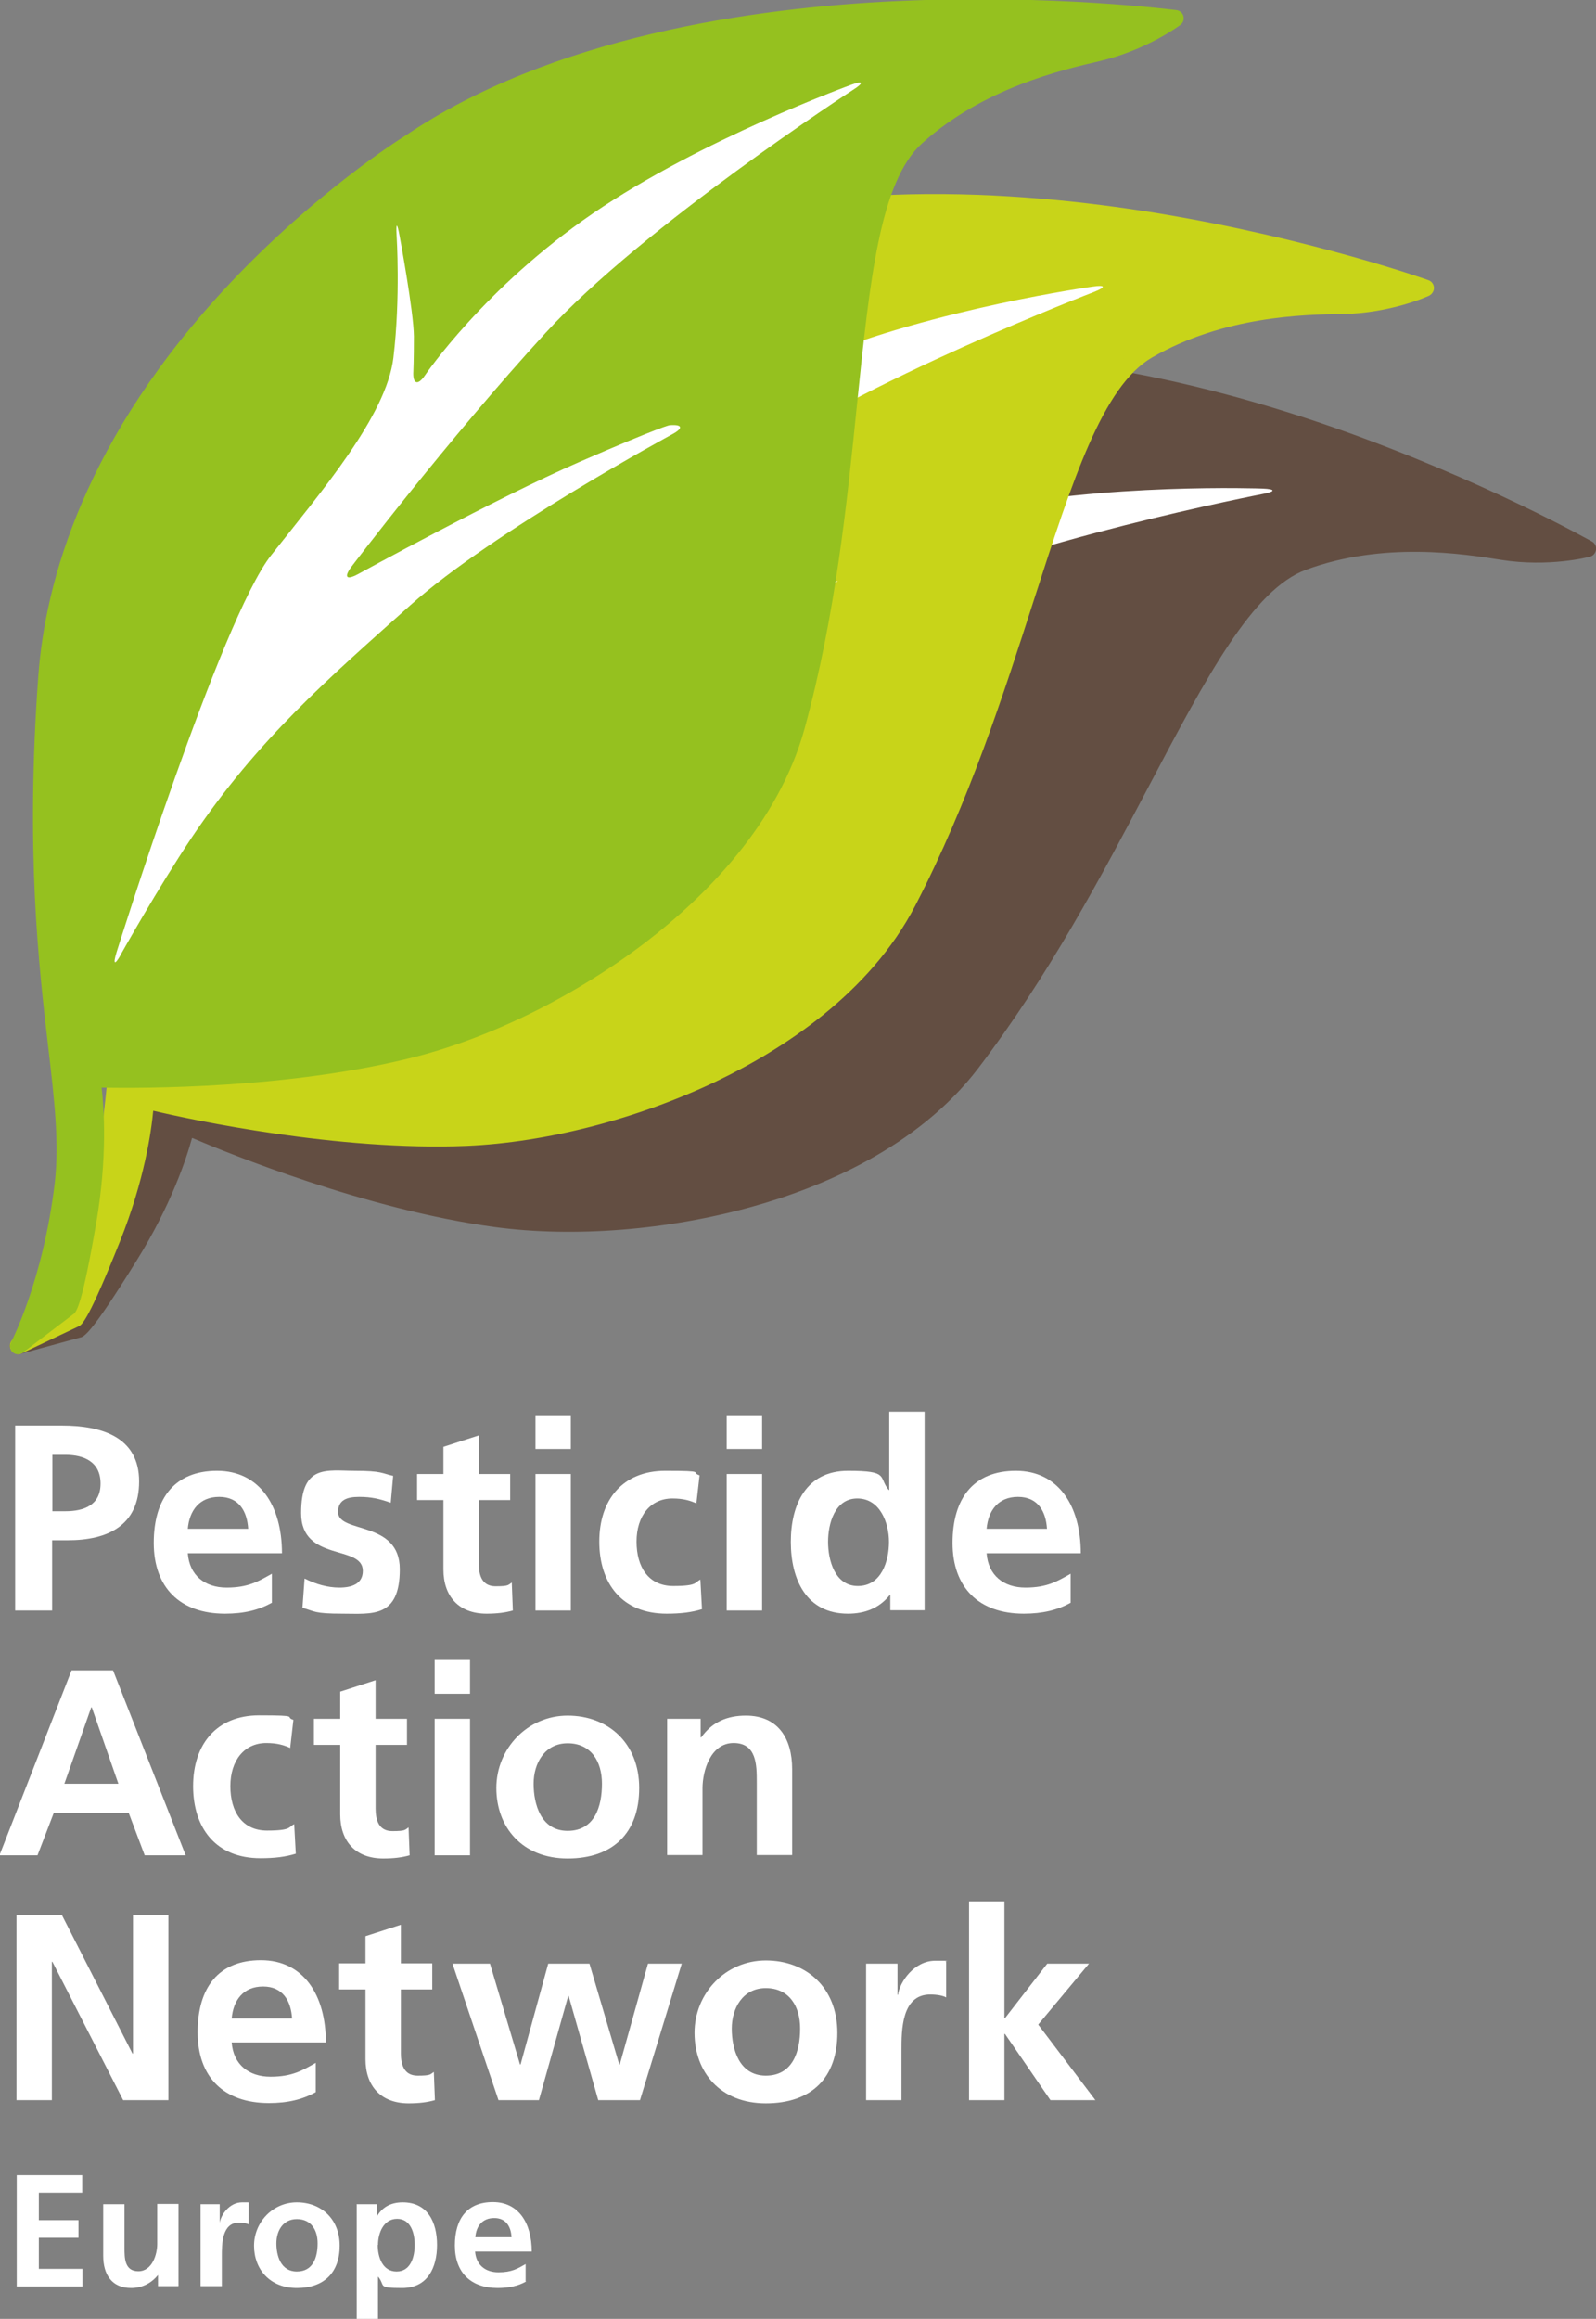 <?xml version="1.0" encoding="UTF-8"?>
<svg id="Layer_1" data-name="Layer 1" xmlns="http://www.w3.org/2000/svg" version="1.1" viewBox="0 0 600 871.4">
  <rect x="0" y="0" width="600" height="871.4" fill="#808080" stroke="none"/>
  <defs>
    <style>
      .cls-1 {
        fill: #634e42;
      }

      .cls-1, .cls-2, .cls-3, .cls-4 {
        stroke-width: 0px;
      }

      .cls-2 {
        fill: #95c11f;
      }

      .cls-3 {
        fill: #c8d419;
      }

      .cls-4 {
        fill: #fff;
      }
    </style>
  </defs>
  <g>
    <path class="cls-4" d="M5.7,535.7h17.6c15.1,0,29,4.4,29,21s-11.8,22.1-26.8,22.1h-5.9v26.4H5.7v-69.5ZM19.7,567.9h4.9c7,0,13.2-2.3,13.2-10.4s-6.1-10.8-13.2-10.8h-4.9s0,21.2,0,21.2Z"/>
    <path class="cls-4" d="M102.2,602.3c-4.9,2.7-10.4,4.1-17.6,4.1-16.9,0-26.8-9.8-26.8-26.6s7.9-27.1,23.8-27.1,24.4,13,24.4,31h-35.4c.6,8.3,6.4,12.9,14.6,12.9s12-2.4,17-5.2v10.9h0ZM93.3,574.5c-.4-6.5-3.4-12-10.9-12s-11.2,5.2-11.8,12h22.7Z"/>
    <path class="cls-4" d="M146.9,564.7c-4.1-1.4-7.1-2.2-11.9-2.2s-7.9,1.3-7.9,5.7c0,8.2,23.2,3,23.2,21.5s-10.6,16.7-21.5,16.7-10.3-.9-15.1-2.2l.8-11c4.2,2.1,8.6,3.4,13.1,3.4s8.8-1.3,8.8-6.3c0-10-23.2-3.2-23.2-21.7s9.7-15.9,20.1-15.9,10.3,1,14.5,1.9l-.9,10.1h0Z"/>
    <path class="cls-4" d="M166.7,563.7h-9.9v-9.8h9.9v-10.2l13.3-4.3v14.5h11.8v9.8h-11.8v23.9c0,4.4,1.2,8.5,6.3,8.5s4.7-.5,6.1-1.4l.4,10.5c-2.8.8-5.9,1.2-9.9,1.2-10.4,0-16.2-6.5-16.2-16.6v-26.1h0Z"/>
    <path class="cls-4" d="M201.3,531.8h13.3v12.7h-13.3v-12.7ZM201.3,553.9h13.3v51.3h-13.3v-51.3Z"/>
    <path class="cls-4" d="M261.9,565c-2.4-1.1-5-1.9-9.1-1.9-8.3,0-13.5,6.6-13.5,16.2s4.5,16.7,13.8,16.7,8-1.4,10.2-2.4l.6,11.1c-3.9,1.2-7.9,1.7-13.3,1.7-16.8,0-25.3-11.4-25.3-27.1s8.8-26.6,24.8-26.6,9.3.6,12.9,1.7l-1.2,10.5h.1Z"/>
    <path class="cls-4" d="M273.2,531.8h13.3v12.7h-13.3v-12.7ZM273.2,553.9h13.3v51.3h-13.3v-51.3Z"/>
    <path class="cls-4" d="M334.7,599.4h-.2c-4,5-9.5,7-15.7,7-15.7,0-21.5-12.9-21.5-27s5.8-26.7,21.5-26.7,11.3,2.3,15.3,7.2h.2v-29.4h13.3v74.6h-12.9v-5.8h0ZM322.5,596c8.9,0,11.7-9.4,11.7-16.6s-3.4-16.3-11.9-16.3-11,9.5-11,16.3,2.5,16.6,11.2,16.6h0Z"/>
    <path class="cls-4" d="M402.5,602.3c-4.9,2.7-10.5,4.1-17.6,4.1-16.9,0-26.8-9.8-26.8-26.6s7.9-27.1,23.8-27.1,24.4,13,24.4,31h-35.4c.6,8.3,6.4,12.9,14.6,12.9s12-2.4,17-5.2v10.9h0ZM393.6,574.5c-.4-6.5-3.4-12-10.9-12s-11.2,5.2-11.8,12h22.7,0Z"/>
  </g>
  <g>
    <path class="cls-4" d="M26.8,627.7h15.7l27.3,69.5h-15.4l-6-15.9h-28.2l-6.1,15.9H-.2l27.1-69.5h-.1ZM34.5,641.6h-.2l-10.1,28.7h20.3l-10-28.7Z"/>
    <path class="cls-4" d="M109.2,656.9c-2.4-1.1-5-1.9-9.1-1.9-8.3,0-13.5,6.6-13.5,16.2s4.5,16.7,13.8,16.7,8-1.4,10.2-2.4l.6,11.1c-3.9,1.2-7.9,1.7-13.3,1.7-16.8,0-25.3-11.4-25.3-27.1s8.8-26.6,24.8-26.6,9.3.6,12.9,1.7l-1.2,10.5h0Z"/>
    <path class="cls-4" d="M127.9,655.7h-9.9v-9.8h9.9v-10.2l13.3-4.3v14.5h11.8v9.8h-11.8v23.9c0,4.4,1.2,8.5,6.3,8.5s4.7-.5,6.1-1.4l.4,10.5c-2.8.8-5.9,1.2-9.9,1.2-10.5,0-16.2-6.5-16.2-16.6v-26.1h0Z"/>
    <path class="cls-4" d="M163.4,623.8h13.3v12.7h-13.3v-12.7ZM163.4,645.9h13.3v51.3h-13.3v-51.3Z"/>
    <path class="cls-4" d="M213.4,644.7c15.2,0,26.9,10.3,26.9,27.2s-9.9,26.5-26.9,26.5-26.8-11.7-26.8-26.5,11.7-27.2,26.8-27.2ZM213.4,688c10.2,0,12.9-9.2,12.9-17.7s-4.2-15.2-12.9-15.2-12.8,7.6-12.8,15.2,2.7,17.7,12.8,17.7Z"/>
    <path class="cls-4" d="M250.8,645.9h12.6v7h.2c4.2-5.9,9.9-8.2,16.8-8.2,12.1,0,17.4,8.6,17.4,20.1v32.3h-13.3v-27.4c0-6.3,0-14.7-8.7-14.7s-11.7,10.5-11.7,17v25.1h-13.3v-51.3h0Z"/>
  </g>
  <g>
    <path class="cls-4" d="M6.2,719.7h17.1l26.5,52h.2v-52h13.3v69.5h-17l-26.6-52h-.2v52H6.2v-69.5Z"/>
    <path class="cls-4" d="M118.7,786.2c-4.9,2.7-10.4,4.1-17.6,4.1-16.9,0-26.8-9.7-26.8-26.6s7.9-27.1,23.8-27.1,24.4,13,24.4,30.9h-35.4c.6,8.3,6.4,12.9,14.6,12.9s12-2.4,17-5.2v11ZM109.8,758.5c-.4-6.5-3.4-12-10.9-12s-11.2,5.2-11.8,12h22.7Z"/>
    <path class="cls-4" d="M137.4,747.6h-9.9v-9.8h9.9v-10.2l13.3-4.3v14.5h11.8v9.8h-11.8v23.9c0,4.4,1.2,8.5,6.3,8.5s4.7-.5,6.1-1.4l.4,10.6c-2.8.8-5.9,1.2-9.9,1.2-10.4,0-16.2-6.5-16.2-16.6v-26.1h0Z"/>
    <path class="cls-4" d="M170.1,737.9h14.1l11.3,37.9h.2l10.4-37.9h15.5l11.2,37.9h.2l10.6-37.9h12.7l-15.7,51.3h-15.7l-11.1-39.1h-.2l-11,39.1h-15.2l-17.3-51.3h0Z"/>
    <path class="cls-4" d="M287.9,736.7c15.2,0,26.9,10.2,26.9,27.2s-9.8,26.5-26.9,26.5-26.8-11.7-26.8-26.5,11.6-27.2,26.8-27.2ZM287.9,780c10.2,0,12.9-9.2,12.9-17.7s-4.2-15.2-12.9-15.2-12.8,7.6-12.8,15.2,2.7,17.7,12.8,17.7Z"/>
    <path class="cls-4" d="M325.6,737.9h11.8v11.7h.2c.6-4.8,6.1-12.8,14-12.8s2.7,0,4.1.4v13.4c-1.2-.7-3.6-1.1-6-1.1-10.8,0-10.8,13.5-10.8,20.9v18.8h-13.3v-51.3h0Z"/>
    <path class="cls-4" d="M364.3,714.5h13.3v43.9h.2l15.9-20.5h15.7l-19.1,22.9,21.5,28.4h-16.9l-17.1-24.9h-.2v24.9h-13.3v-74.6h0Z"/>
  </g>
  <g>
    <g>
      <path class="cls-1" d="M597.1,206.2s-160-91.3-284.9-64.6c0,0-147.5,25.3-201.3,134.8-48,97.7-47.2,145.3-65.6,179-18.4,33.7-38.4,50.4-38.4,50.4l23-6.3s2.1-.2,19-27.3c16.9-27.1,21.4-48.9,21.4-48.9,0,0,60.4,27.2,116.4,34.7,54.5,7.3,140.3-7.9,178.8-58.4,60.3-79,86.9-174.5,124.7-188.4,28.6-10.5,57.6-6.6,75-3.9,17.3,2.8,32-1.1,32-1.1h-.1Z"/>
      <path class="cls-1" d="M6.9,508.9c-1.1,0-2.2-.6-2.8-1.7-.7-1.3-.4-2.9.8-3.8.2-.2,19.7-16.8,37.6-49.5,7.1-13.1,11.4-28.6,16.8-48.3,8.3-30.1,19.6-71.4,48.7-130.5,28.2-57.4,82.1-91.4,122.3-109.9,42.6-19.5,79.3-26.2,81.2-26.6,65.2-13.9,139.8,4.5,190.9,22.4,55.2,19.4,95.7,42.3,96.1,42.5,1.1.6,1.7,1.9,1.5,3.1-.2,1.3-1.1,2.3-2.3,2.6-.6.2-15.5,4-33.3,1.2-14.4-2.3-44.3-7-73.4,3.7-20.1,7.4-37.4,40.2-59.3,81.7-17.5,33.2-37.4,70.8-64,105.7-22.7,29.7-58.8,44.7-85.1,52-31.7,8.8-66.9,11.6-96.6,7.6-48.2-6.5-100.2-27.7-113.8-33.5-2,7.4-7.8,25.2-20.9,46.2-16.5,26.6-19.5,28.5-21.1,28.8l-22.7,6.2c-.3,0-.6.1-.8.1h.2ZM361,139.9c-16.3,0-32.5,1.4-48.1,4.8h-.1c-.4,0-37.1,6.5-79.9,26.2-39.3,18-91.8,51.2-119.2,106.9-28.8,58.6-40.1,99.6-48.3,129.4-5.5,20.1-9.9,35.9-17.4,49.6-11.1,20.3-22.7,34.5-30.4,42.7l10.8-3c1-1,5.1-5.8,17.7-26.1,16.3-26.3,20.9-47.7,21-47.9.2-.9.8-1.7,1.6-2.1.8-.4,1.8-.5,2.7,0,.6.3,60.7,27.1,115.5,34.5,28.9,3.9,63.2,1.2,94.1-7.4,25.4-7.1,60.1-21.4,81.8-49.8,26.3-34.5,46-71.8,63.4-104.8,22.5-42.7,40.3-76.4,62.7-84.6,30.6-11.3,61.6-6.4,76.6-4,8.5,1.4,16.4,1,22,.4-14.3-7.5-46.8-23.6-87.3-37.8-38-13.3-89.1-26.9-139.4-26.9h.2ZM29.6,496.3h0ZM29.6,496.3h0ZM29.6,496.3h0ZM29.6,496.3h0ZM29.6,496.3h0Z"/>
    </g>
    <path class="cls-4" d="M97.8,383.8c-3.8,3.1-4.4,2.5-1.3-1.3,0,0,83.3-101.4,109.7-116.6,26.5-15.1,63.3-30.9,72.2-50.9,9-20,16.6-42.8,16.6-42.8,1.6-4.6,2-4.5,1.1.3,0,0-5.7,28.3-9.2,37.2-3.2,8.2-5.1,12.1-5.1,12.1-2.1,4.4-.5,5.8,3.5,3,0,0,33-22.1,81.3-32.8,48.3-10.6,108.1-8.4,108.1-8.4,4.9.2,4.9,1.1.2,2,0,0-92.2,17.8-141.5,41.4-49.3,23.6-100.6,54.1-100.6,54.1-4.2,2.5-3.7,4.1,1.2,3.5,0,0,58.9-7,93.1-7.9,34.1-.8,36.6,0,36.6,0,4.7,1.4,4.5,3-.3,3.5,0,0-75.9,8.6-115.3,22.7s-72,25.1-108.9,50.2c-18.8,12.7-41.2,30.7-41.2,30.7h-.2Z"/>
  </g>
  <g>
    <g>
      <path class="cls-3" d="M536.1,108.2s-173.4-62.1-291.8-14.1c0,0-140.9,50.5-174.8,167.7-30.3,104.6-21.2,151.2-33.5,187.6s-29,56.3-29,56.3l21.5-10.2s2.1-.5,14-30.2c11.9-29.7,12.6-51.9,12.6-51.9,0,0,64.2,16.3,120.6,14,55-2.3,136.8-32.1,165.9-88.6,45.7-88.3,55.3-186.9,90.1-207.2,26.3-15.3,55.6-16.5,73.2-16.8s31.3-6.6,31.3-6.6h0Z"/>
      <path class="cls-3" d="M6.9,508.9c-.9,0-1.9-.4-2.5-1.2-.9-1.2-.9-2.8,0-3.9.2-.2,16.5-20,28.5-55.3,4.8-14.1,6.3-30.2,8.2-50.5,2.9-31.1,6.9-73.7,25.3-137,9.8-33.9,35.4-83.9,101.4-129.5,38.5-26.6,73.6-39.6,75.3-40.3,61.8-25,138.5-19.8,191.9-11.1,57.8,9.5,101.6,25,102,25.2,1.2.4,2,1.5,2.1,2.8,0,1.3-.7,2.4-1.8,3-.6.3-14.5,6.6-32.6,6.9-14.6.2-44.8.8-71.7,16.4-18.5,10.8-29.8,46.1-44.2,90.7-11.5,35.7-24.5,76.2-44.7,115.2-17.2,33.2-50.1,54.2-74.7,66-29.7,14.2-63.9,23-93.9,24.3-48.5,2-103.5-9.8-117.9-13.2-.7,7.7-3.3,26.1-12.5,49.1-11.6,29-14.2,31.5-15.7,32l-21.3,10.1c-.4.2-.9.3-1.3.3h.1ZM351.4,79.1c-35.7,0-73,4.6-105.9,17.9h-.1c-.3,0-35.4,12.9-74.1,39.6-35.5,24.6-81.5,66.4-98.8,126-18.2,62.8-22.2,105-25.1,135.8-2,20.7-3.5,37.1-8.5,51.9-7.4,21.9-16.4,37.9-22.5,47.3l10.1-4.8c.8-1.2,4-6.5,12.9-28.8,11.5-28.7,12.3-50.6,12.4-50.8,0-.9.5-1.8,1.2-2.4.8-.6,1.7-.8,2.6-.5.6.2,64.5,16.2,119.7,13.9,29.2-1.2,62.5-9.8,91.4-23.7,23.7-11.4,55.5-31.5,71.9-63.2,19.9-38.5,32.8-78.7,44.3-114.2,14.8-46,26.5-82.3,47-94.2,28.2-16.4,59.6-17,74.7-17.2,8.6,0,16.3-1.8,21.8-3.4-15.4-4.9-50.2-15.2-92.5-22.1-24-3.9-52.7-7.1-82.6-7.1h.1ZM27.7,492.5h0ZM27.7,492.5h0ZM27.7,492.5h0Z"/>
    </g>
    <path class="cls-4" d="M74.5,370.5c-3.2,3.7-3.9,3.2-1.5-1.1,0,0,64.4-114.3,87.8-133.9,23.4-19.5,56.9-41.4,62.2-62.7,5.3-21.3,8.9-45,8.9-45,.7-4.8,1.2-4.8,1.1,0,0,0-.7,28.9-2.6,38.2-1.7,8.6-2.9,12.8-2.9,12.8-1.3,4.7.5,5.8,4,2.4,0,0,28.7-27.5,74.4-46.4,45.7-18.9,104.9-27.1,104.9-27.1,4.8-.7,5.1.2.5,2,0,0-87.7,33.6-132.2,65.3-44.4,31.8-89.7,70.8-89.7,70.8-3.7,3.2-2.9,4.6,1.8,3.2,0,0,56.8-17.1,90.3-23.9l33.5-6.8c-.8.7-5.3,2.7-9.9,4.3,0,0-60.5,21.2-96.8,42-36.3,20.8-66.5,37.2-98.6,68.3-16.3,15.7-35.3,37.4-35.3,37.4v.2Z"/>
  </g>
  <g>
    <g>
      <path class="cls-2" d="M441.9,6.9s-182.5-24.7-288.3,46.8c0,0-127.3,78.7-136.2,200.4-7.9,108.6,10.7,152.4,6.2,190.5-4.5,38.1-16.7,61.1-16.7,61.1l19-14.4s1.9-1,7.4-32.5c5.5-31.5,1.5-53.4,1.5-53.4,0,0,66.2,2.6,120.9-11.4,53.3-13.7,127.1-59.8,143.9-121.1,26.3-95.9,15.2-194.3,45-221.4,22.6-20.5,51-27.7,68.1-31.7,17.1-3.9,29.2-13,29.2-13h0Z"/>
      <path class="cls-2" d="M6.9,508.9c-.7,0-1.4-.2-2-.7-1.1-.9-1.4-2.6-.7-3.8,0-.2,12-23,16.4-60,1.7-14.8-.1-30.8-2.5-51.1-3.6-31-8.5-73.5-3.7-139.3,2.6-35.2,17.2-89.4,72.2-147.7,32.2-34.1,63.8-54.1,65.3-55C207.1,13.8,283.2,2.9,337.3.4c58.5-2.7,104.6,3.4,105,3.4,1.3.2,2.3,1.1,2.6,2.3.3,1.2-.1,2.5-1.2,3.3-.5.4-12.9,9.5-30.4,13.6-14.2,3.3-43.7,10.1-66.7,30.9-15.8,14.4-19.6,51.2-24.4,97.9-3.8,37.3-8.1,79.6-19.7,121.9-9.9,36.1-37.8,63.5-59.4,80.1-26.1,20-57.7,35.8-86.8,43.3-47.1,12.1-103.2,11.9-118.1,11.6.9,7.6,2.2,26.2-2,50.7-5.3,30.8-7.4,33.7-8.7,34.5l-18.8,14.3c-.6.4-1.2.6-1.9.6h.1ZM368,5.9c-9.6,0-19.9.2-30.6.7-53.3,2.5-128.1,13.2-182.1,49.7h-.1c-.3.2-32,19.9-64.2,54.2-29.7,31.4-65.9,81.9-70.4,143.8-4.7,65.2.2,107.3,3.7,138.1,2.4,20.7,4.3,37,2.5,52.5-2.7,23-8.1,40.5-12.1,51l8.9-6.8c.6-1.3,2.6-7.2,6.7-30.9,5.3-30.6,1.6-52.1,1.5-52.3-.2-.9,0-1.9.7-2.6.6-.7,1.5-1.1,2.5-1.1s66.4,2.4,120-11.3c28.3-7.2,59.1-22.6,84.5-42.2,20.9-16,47.7-42.4,57.2-76.8,11.5-41.8,15.8-83.8,19.5-120.9,4.9-48,8.8-86,26.4-101.9,24.2-21.9,54.8-29,69.5-32.4,8.4-1.9,15.6-5.2,20.6-7.9-12.1-1.2-35.5-3.1-64.5-3.1l-.2.2ZM24.5,488.5h0ZM24.5,488.5h0Z"/>
    </g>
    <path class="cls-4" d="M45.5,358.6c-2.4,4.3-3.1,3.9-1.7-.7,0,0,39.2-125.2,58.1-149.2,18.9-24,43.4-52.5,46-74.3,2.7-22.5,1.2-45.9,1.2-45.9-.3-4.9.2-4.9,1.1,0,0,0,5.3,28.4,5.4,37.9,0,8.8-.2,13.1-.2,13.1-.3,4.9,1.7,5.5,4.4,1.5,0,0,22.3-32.9,63.1-60.8,40.8-27.9,97-48.3,97-48.3,4.6-1.7,5-.8.9,1.8,0,0-78.8,51.1-115.7,91.4-36.9,40.3-73,87.9-73,87.9-2.9,3.9-1.9,5.1,2.4,2.8,0,0,52-28.6,83.3-42.2,31.3-13.6,33.9-13.8,33.9-13.8,4.9-.4,5.3,1.1,1,3.4,0,0-67.2,36.4-98.4,64.2-31.2,27.9-57.3,50.3-82.2,87.3-12.6,18.8-26.7,44-26.7,44h.1Z"/>
  </g>
  <g>
    <path class="cls-4" d="M6.3,817.4h24.6v6.6H14.6v10.3h14.9v6.6h-14.9v11.7h16.4v6.6H6.3v-41.7h0Z"/>
    <path class="cls-4" d="M67,859.1h-7.6v-4.2h0c-2.4,3-5.9,4.9-10.1,4.9-7.3,0-10.5-5.1-10.5-12.1v-19.4h8v16.4c0,3.8,0,8.8,5.2,8.8s7.1-6.3,7.1-10.2v-15.1h8v30.8h0Z"/>
    <path class="cls-4" d="M75.5,828.3h7.1v7h0c.4-2.9,3.6-7.7,8.4-7.7s1.6,0,2.5.2v8.1c-.7-.4-2.2-.7-3.6-.7-6.5,0-6.5,8.1-6.5,12.6v11.3h-8v-30.8h0Z"/>
    <path class="cls-4" d="M111.6,827.6c9.1,0,16.1,6.2,16.1,16.3s-5.9,15.9-16.1,15.9-16.1-7.1-16.1-15.9,7-16.3,16.1-16.3ZM111.6,853.6c6.2,0,7.8-5.5,7.8-10.6s-2.5-9.1-7.8-9.1-7.7,4.5-7.7,9.1,1.6,10.6,7.7,10.6Z"/>
    <path class="cls-4" d="M134,828.3h7.7v4.4h.1c1.8-3,4.8-5.1,9.6-5.1,9.4,0,12.9,7.5,12.9,16s-3.5,16.2-13.1,16.2-6.2-.8-9-4.2h-.1v16.1h-8v-43.3h0ZM142,843.6c0,4.4,1.7,10,7.1,10s6.8-5.7,6.8-10-1.4-9.8-6.6-9.8-7.2,5.5-7.2,9.8h-.1Z"/>
    <path class="cls-4" d="M197.7,857.4c-2.9,1.6-6.3,2.4-10.6,2.4-10.2,0-16.1-5.9-16.1-16s4.7-16.3,14.3-16.3,14.6,7.8,14.6,18.6h-21.3c.4,5,3.8,7.8,8.8,7.8s7.2-1.4,10.2-3.1v6.5h.1ZM192.3,840.7c-.2-3.9-2-7.2-6.5-7.2s-6.8,3.1-7.1,7.2h13.6Z"/>
  </g>
</svg>